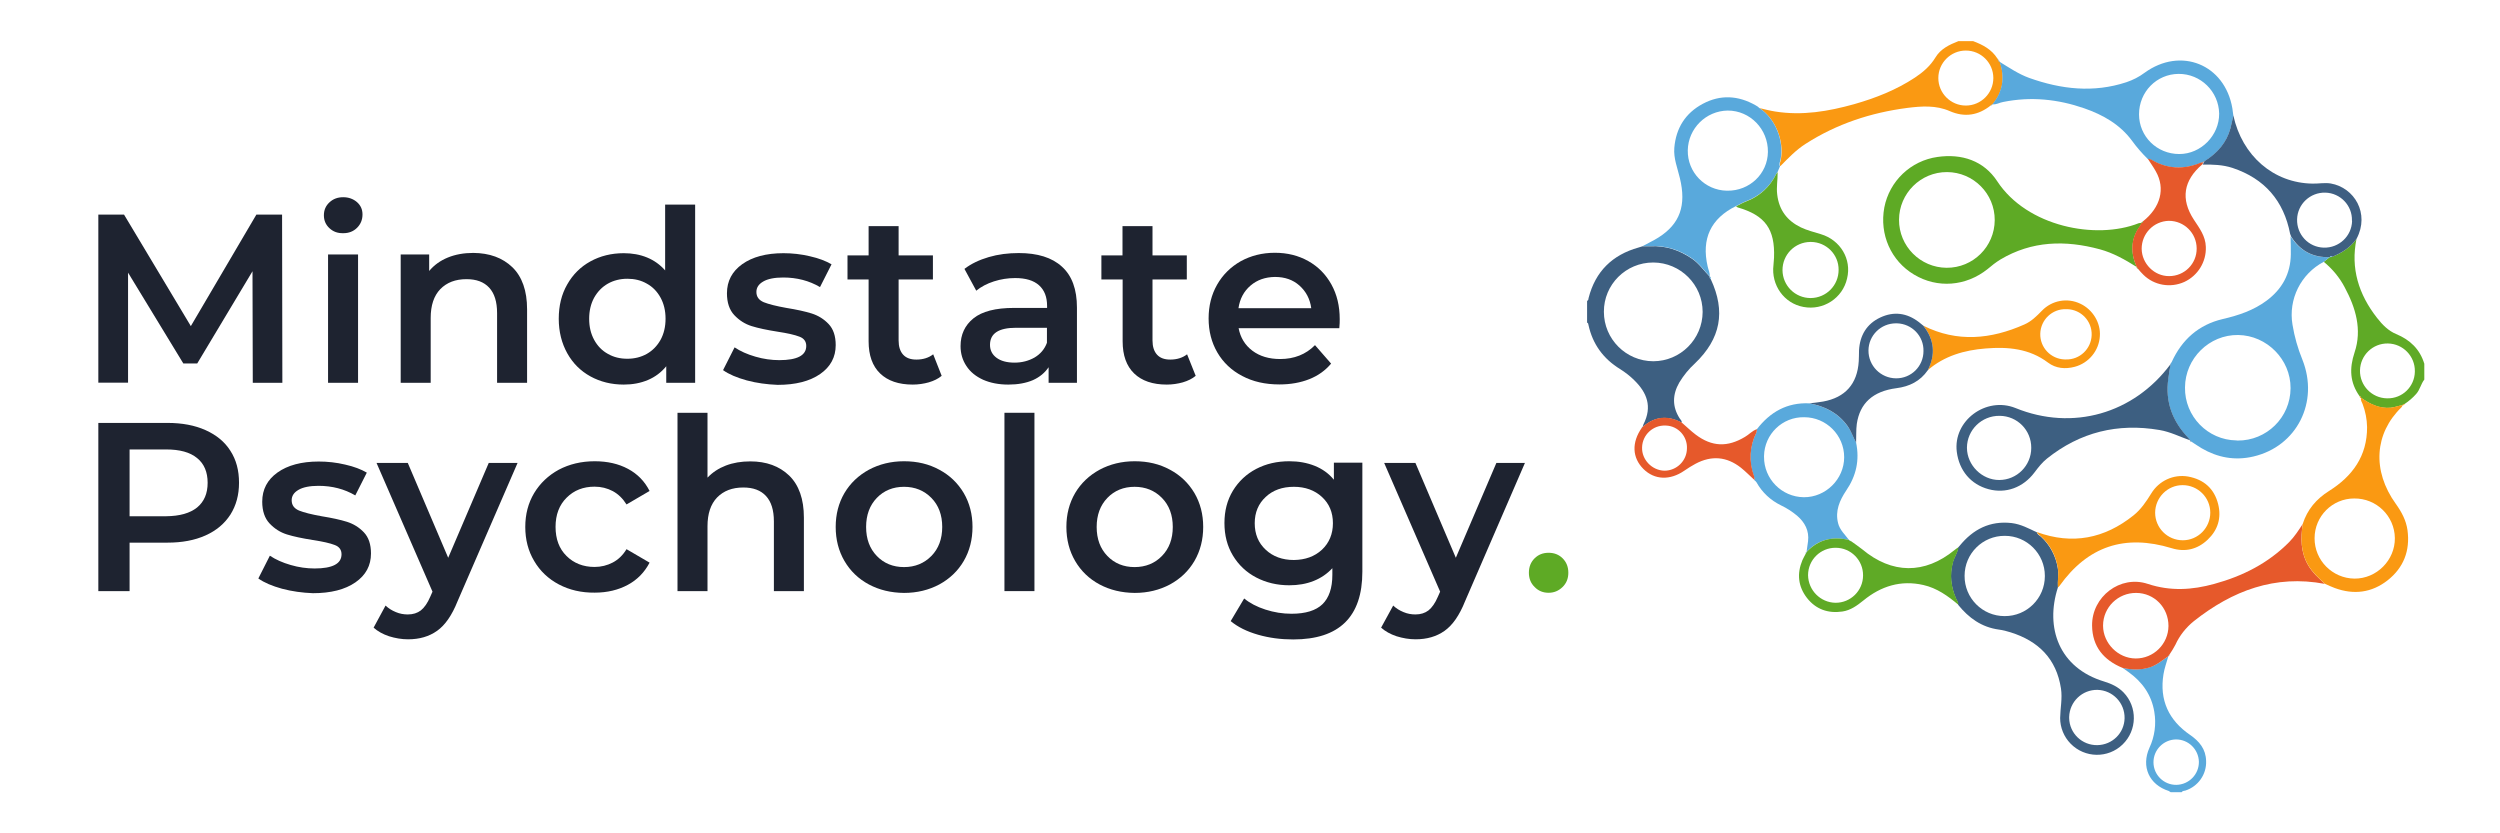 <?xml version="1.0" encoding="utf-8"?>
<!-- Generator: Adobe Illustrator 26.3.1, SVG Export Plug-In . SVG Version: 6.00 Build 0)  -->
<svg version="1.1" id="Layer_1" xmlns="http://www.w3.org/2000/svg" xmlns:xlink="http://www.w3.org/1999/xlink" x="0px" y="0px"
	 viewBox="0 0 1800 600" enable-background="new 0 0 1800 600" xml:space="preserve">
<g>
	<g>
		<path fill="#1E2330" d="M182,275.6l-0.2-80.3l-39.8,66.4h-10l-39.8-65.4v79.2H70.8V154.5h18.5l48.1,80.3l47.2-80.3h18.5l0.2,121.1
			H182z"/>
		<path fill="#1E2330" d="M237.2,164.3c-2.7-2.5-4-5.6-4-9.3c0-3.7,1.3-6.8,4-9.3c2.7-2.5,5.9-3.7,9.9-3.7c3.9,0,7.2,1.2,9.9,3.5
			c2.7,2.4,4,5.3,4,8.9c0,3.8-1.3,7-3.9,9.6c-2.6,2.6-5.9,3.9-9.9,3.9C243.1,168,239.9,166.8,237.2,164.3z M236.2,183.2h21.6v92.4
			h-21.6V183.2z"/>
		<path fill="#1E2330" d="M368.9,192.4c7,6.8,10.6,16.9,10.6,30.3v52.9h-21.6v-50.2c0-8.1-1.9-14.2-5.7-18.3
			c-3.8-4.1-9.2-6.1-16.3-6.1c-8,0-14.2,2.4-18.9,7.2c-4.6,4.8-6.9,11.7-6.9,20.7v46.7h-21.6v-92.4H309v11.9
			c3.6-4.3,8.1-7.5,13.5-9.7c5.4-2.2,11.5-3.3,18.3-3.3C352.5,182.2,361.8,185.6,368.9,192.4z"/>
		<path fill="#1E2330" d="M500.5,147.2v128.4h-20.8v-11.9c-3.6,4.4-8,7.7-13.2,9.9c-5.2,2.2-11,3.3-17.4,3.3c-8.9,0-16.9-2-24-5.9
			c-7.1-3.9-12.7-9.5-16.7-16.7c-4-7.2-6.1-15.5-6.1-24.8c0-9.3,2-17.6,6.1-24.7c4-7.1,9.6-12.7,16.7-16.6c7.1-3.9,15.1-5.9,24-5.9
			c6.1,0,11.7,1,16.8,3.1c5.1,2.1,9.4,5.2,13,9.3v-47.4H500.5z M465.7,254.8c4.2-2.4,7.4-5.7,9.9-10.1c2.4-4.4,3.6-9.5,3.6-15.2
			c0-5.8-1.2-10.8-3.6-15.2c-2.4-4.4-5.7-7.8-9.9-10.1c-4.2-2.4-8.8-3.5-14-3.5s-9.9,1.2-14,3.5c-4.2,2.4-7.4,5.7-9.9,10.1
			c-2.4,4.4-3.6,9.5-3.6,15.2c0,5.8,1.2,10.8,3.6,15.2c2.4,4.4,5.7,7.8,9.9,10.1c4.2,2.4,8.8,3.5,14,3.5S461.6,257.1,465.7,254.8z"
			/>
		<path fill="#1E2330" d="M537.7,273.9c-7.2-2-12.9-4.4-17.1-7.4l8.3-16.4c4.2,2.8,9.1,5,15,6.7c5.8,1.7,11.6,2.5,17.2,2.5
			c12.9,0,19.4-3.4,19.4-10.2c0-3.2-1.6-5.5-4.9-6.7c-3.3-1.3-8.6-2.5-15.8-3.6c-7.6-1.2-13.8-2.5-18.6-4c-4.8-1.5-8.9-4.1-12.5-7.9
			c-3.5-3.7-5.3-9-5.3-15.7c0-8.8,3.7-15.8,11-21c7.3-5.2,17.2-7.9,29.7-7.9c6.3,0,12.7,0.7,19,2.2c6.3,1.4,11.5,3.4,15.6,5.8
			l-8.3,16.4c-7.8-4.6-16.7-6.9-26.5-6.9c-6.3,0-11.2,1-14.4,2.9c-3.3,1.9-4.9,4.4-4.9,7.5c0,3.5,1.8,5.9,5.3,7.4
			c3.5,1.4,9,2.8,16.3,4.1c7.4,1.2,13.4,2.5,18.2,4c4.7,1.5,8.8,4,12.2,7.6c3.4,3.6,5.1,8.6,5.1,15.2c0,8.6-3.7,15.6-11.2,20.8
			c-7.5,5.2-17.7,7.8-30.6,7.8C552.2,276.8,544.8,275.8,537.7,273.9z"/>
		<path fill="#1E2330" d="M678,270.6c-2.5,2.1-5.6,3.6-9.3,4.7c-3.6,1-7.5,1.6-11.5,1.6c-10.2,0-18-2.7-23.5-8
			c-5.5-5.3-8.3-13-8.3-23.2v-44.5h-15.2v-17.3h15.2v-21.1H647v21.1h24.7v17.3H647v43.9c0,4.5,1.1,7.9,3.3,10.3
			c2.2,2.4,5.4,3.5,9.5,3.5c4.8,0,8.9-1.3,12.1-3.8L678,270.6z"/>
		<path fill="#1E2330" d="M764.6,192c7.2,6.5,10.8,16.3,10.8,29.5v54.1H755v-11.2c-2.7,4-6.4,7.1-11.3,9.3
			c-4.9,2.1-10.8,3.2-17.7,3.2c-6.9,0-13-1.2-18.2-3.5c-5.2-2.4-9.2-5.6-12-9.9c-2.8-4.2-4.2-9-4.2-14.3c0-8.3,3.1-15,9.3-20
			c6.2-5,15.9-7.5,29.1-7.5h23.9v-1.4c0-6.5-1.9-11.4-5.8-14.9c-3.9-3.5-9.6-5.2-17.2-5.2c-5.2,0-10.3,0.8-15.3,2.4
			c-5,1.6-9.3,3.9-12.7,6.7l-8.5-15.7c4.8-3.7,10.7-6.5,17.5-8.5c6.8-2,14-2.9,21.6-2.9C747,182.2,757.4,185.4,764.6,192z
			 M744.9,257.4c4.2-2.5,7.2-6,8.9-10.6V236h-22.3c-12.5,0-18.7,4.1-18.7,12.3c0,3.9,1.6,7,4.7,9.3c3.1,2.3,7.4,3.5,13,3.5
			C735.8,261.1,740.7,259.8,744.9,257.4z"/>
		<path fill="#1E2330" d="M860.9,270.6c-2.5,2.1-5.6,3.6-9.3,4.7c-3.6,1-7.5,1.6-11.5,1.6c-10.2,0-18-2.7-23.5-8
			c-5.5-5.3-8.3-13-8.3-23.2v-44.5H793v-17.3h15.2v-21.1h21.6v21.1h24.7v17.3h-24.7v43.9c0,4.5,1.1,7.9,3.3,10.3
			c2.2,2.4,5.4,3.5,9.5,3.5c4.8,0,8.9-1.3,12.1-3.8L860.9,270.6z"/>
		<path fill="#1E2330" d="M964.3,236.3h-72.5c1.3,6.8,4.6,12.2,9.9,16.2s12,6,20,6c10.1,0,18.5-3.3,25.1-10l11.6,13.3
			c-4.2,5-9.4,8.7-15.7,11.2c-6.3,2.5-13.5,3.8-21.5,3.8c-10.2,0-19.1-2-26.8-6.1c-7.7-4-13.7-9.7-17.9-16.9
			c-4.2-7.2-6.3-15.4-6.3-24.5c0-9,2-17.1,6.1-24.3c4.1-7.2,9.8-12.8,17-16.9c7.3-4,15.5-6.1,24.6-6.1c9,0,17,2,24.1,6
			c7.1,4,12.6,9.6,16.6,16.8c4,7.2,6,15.5,6,25C964.7,231.4,964.5,233.6,964.3,236.3z M900.4,205.6c-4.8,4.1-7.7,9.5-8.7,16.3h52.4
			c-0.9-6.7-3.8-12.1-8.5-16.3c-4.7-4.2-10.6-6.2-17.6-6.2C911,199.5,905.2,201.5,900.4,205.6z"/>
		<path fill="#1E2330" d="M148,309.7c7.8,3.5,13.8,8.4,17.9,14.9c4.2,6.5,6.2,14.1,6.2,23c0,8.8-2.1,16.4-6.2,22.9
			c-4.2,6.5-10.1,11.5-17.9,15c-7.8,3.5-16.9,5.2-27.4,5.2H93.3v34.9H70.8V304.5h49.8C131.1,304.5,140.2,306.2,148,309.7z
			 M141.9,365.4c5.1-4.2,7.6-10.1,7.6-17.8c0-7.7-2.5-13.7-7.6-17.8c-5.1-4.2-12.5-6.2-22.3-6.2H93.3v48.1h26.3
			C129.4,371.6,136.8,369.5,141.9,365.4z"/>
		<path fill="#1E2330" d="M203.1,423.9c-7.2-2-12.9-4.4-17.1-7.4l8.3-16.4c4.2,2.8,9.1,5,15,6.7c5.8,1.7,11.6,2.5,17.2,2.5
			c12.9,0,19.4-3.4,19.4-10.2c0-3.2-1.6-5.5-4.9-6.7c-3.3-1.3-8.6-2.5-15.8-3.6c-7.6-1.2-13.8-2.5-18.6-4c-4.8-1.5-8.9-4.1-12.5-7.9
			c-3.5-3.7-5.3-9-5.3-15.7c0-8.8,3.7-15.8,11-21c7.3-5.2,17.2-7.9,29.7-7.9c6.3,0,12.7,0.7,19,2.2c6.3,1.4,11.5,3.4,15.6,5.8
			l-8.3,16.4c-7.8-4.6-16.7-6.9-26.5-6.9c-6.3,0-11.2,1-14.4,2.9c-3.3,1.9-4.9,4.4-4.9,7.5c0,3.5,1.8,5.9,5.3,7.4
			c3.5,1.4,9,2.8,16.3,4.1c7.4,1.2,13.4,2.5,18.2,4c4.7,1.5,8.8,4,12.2,7.6c3.4,3.6,5.1,8.6,5.1,15.2c0,8.7-3.7,15.6-11.2,20.8
			c-7.5,5.2-17.7,7.8-30.6,7.8C217.6,426.8,210.3,425.8,203.1,423.9z"/>
		<path fill="#1E2330" d="M372.7,333.2L329.4,433c-4,10-8.9,17.1-14.7,21.2c-5.8,4.1-12.7,6.1-20.9,6.1c-4.6,0-9.2-0.8-13.7-2.2
			c-4.5-1.5-8.2-3.6-11.1-6.2l8.6-15.9c2.1,2,4.5,3.5,7.4,4.7c2.8,1.2,5.7,1.7,8.6,1.7c3.8,0,6.9-1,9.4-2.9c2.5-2,4.8-5.2,6.8-9.9
			l1.6-3.6l-40.3-92.7h22.5l29.1,68.3l29.2-68.3H372.7z"/>
		<path fill="#1E2330" d="M402.4,420.8c-7.6-4-13.6-9.7-17.8-16.9c-4.3-7.2-6.4-15.4-6.4-24.5c0-9.1,2.1-17.2,6.4-24.4
			c4.3-7.1,10.2-12.7,17.7-16.8c7.6-4,16.2-6.1,25.9-6.1c9.1,0,17.1,1.8,24,5.5c6.9,3.7,12,9,15.5,15.9l-16.6,9.7
			c-2.7-4.3-6-7.5-9.9-9.6c-4-2.1-8.3-3.2-13.1-3.2c-8.1,0-14.8,2.6-20.1,7.9c-5.3,5.2-8,12.3-8,21c0,8.8,2.6,15.8,7.9,21
			c5.2,5.2,12,7.9,20.2,7.9c4.7,0,9.1-1.1,13.1-3.2c4-2.1,7.3-5.3,9.9-9.6l16.6,9.7c-3.6,6.9-8.8,12.3-15.7,16
			c-6.9,3.7-14.8,5.6-23.8,5.6C418.6,426.8,410,424.8,402.4,420.8z"/>
		<path fill="#1E2330" d="M568.2,342.4c7,6.8,10.6,16.9,10.6,30.3v52.9h-21.6v-50.2c0-8.1-1.9-14.2-5.7-18.3
			c-3.8-4.1-9.2-6.1-16.3-6.1c-8,0-14.2,2.4-18.9,7.2c-4.6,4.8-6.9,11.7-6.9,20.7v46.7h-21.6V297.2h21.6v46.7
			c3.6-3.8,8-6.7,13.2-8.7c5.2-2,11.1-3,17.6-3C551.8,332.2,561.1,335.6,568.2,342.4z"/>
		<path fill="#1E2330" d="M625.6,420.8c-7.5-4-13.4-9.7-17.6-16.9c-4.2-7.2-6.3-15.4-6.3-24.5c0-9.1,2.1-17.2,6.3-24.4
			c4.2-7.1,10.1-12.7,17.6-16.8c7.5-4,15.9-6.1,25.3-6.1c9.5,0,17.9,2,25.4,6.1c7.5,4,13.3,9.6,17.6,16.8c4.2,7.2,6.3,15.3,6.3,24.4
			c0,9.1-2.1,17.3-6.3,24.5c-4.2,7.2-10.1,12.8-17.6,16.9c-7.5,4-16,6.1-25.4,6.1C641.5,426.8,633.1,424.8,625.6,420.8z
			 M670.6,400.3c5.2-5.3,7.8-12.3,7.8-20.9c0-8.6-2.6-15.6-7.8-20.9c-5.2-5.3-11.8-8-19.7-8s-14.5,2.7-19.6,8
			c-5.1,5.3-7.7,12.3-7.7,20.9c0,8.7,2.6,15.6,7.7,20.9c5.1,5.3,11.7,8,19.6,8S665.4,405.6,670.6,400.3z"/>
		<path fill="#1E2330" d="M723.2,297.2h21.6v128.4h-21.6V297.2z"/>
		<path fill="#1E2330" d="M791.7,420.8c-7.5-4-13.4-9.7-17.6-16.9c-4.2-7.2-6.3-15.4-6.3-24.5c0-9.1,2.1-17.2,6.3-24.4
			c4.2-7.1,10.1-12.7,17.6-16.8c7.5-4,15.9-6.1,25.3-6.1c9.5,0,17.9,2,25.4,6.1c7.5,4,13.3,9.6,17.6,16.8c4.2,7.2,6.3,15.3,6.3,24.4
			c0,9.1-2.1,17.3-6.3,24.5c-4.2,7.2-10.1,12.8-17.6,16.9c-7.5,4-16,6.1-25.4,6.1C807.6,426.8,799.2,424.8,791.7,420.8z
			 M836.6,400.3c5.2-5.3,7.8-12.3,7.8-20.9c0-8.6-2.6-15.6-7.8-20.9c-5.2-5.3-11.8-8-19.7-8s-14.5,2.7-19.6,8
			c-5.1,5.3-7.7,12.3-7.7,20.9c0,8.7,2.6,15.6,7.7,20.9c5.1,5.3,11.7,8,19.6,8S831.5,405.6,836.6,400.3z"/>
		<path fill="#1E2330" d="M980.9,333.2v78.4c0,32.5-16.6,48.8-49.8,48.8c-8.9,0-17.3-1.1-25.3-3.4s-14.5-5.5-19.7-9.8l9.7-16.3
			c4,3.3,9.1,6,15.3,8c6.2,2,12.4,3,18.8,3c10.1,0,17.6-2.3,22.3-6.9c4.7-4.6,7.1-11.6,7.1-21.1v-4.8c-3.7,4-8.2,7.1-13.5,9.2
			c-5.3,2.1-11.1,3.1-17.5,3.1c-8.8,0-16.7-1.9-23.8-5.6c-7.1-3.7-12.7-9-16.8-15.8c-4.1-6.8-6.1-14.6-6.1-23.4
			c0-8.8,2-16.5,6.1-23.3c4.1-6.7,9.7-12,16.8-15.7c7.1-3.7,15-5.5,23.8-5.5c6.7,0,12.8,1.1,18.3,3.3c5.5,2.2,10.1,5.5,13.8,10
			v-12.3H980.9z M951.8,395.8c5.2-4.9,7.9-11.3,7.9-19.1c0-7.7-2.6-14-7.9-18.9c-5.2-4.8-12-7.3-20.2-7.3c-8.3,0-15.1,2.4-20.3,7.3
			c-5.2,4.8-7.9,11.1-7.9,18.9c0,7.8,2.6,14.2,7.9,19.1c5.2,4.9,12,7.4,20.3,7.4C939.8,403.1,946.5,400.7,951.8,395.8z"/>
		<path fill="#1E2330" d="M1098,333.2l-43.2,99.8c-4,10-8.9,17.1-14.7,21.2c-5.8,4.1-12.7,6.1-20.9,6.1c-4.6,0-9.2-0.8-13.7-2.2
			c-4.5-1.5-8.2-3.6-11.1-6.2l8.7-15.9c2.1,2,4.5,3.5,7.4,4.7c2.8,1.2,5.7,1.7,8.6,1.7c3.8,0,6.9-1,9.4-2.9c2.5-2,4.8-5.2,6.8-9.9
			l1.6-3.6l-40.3-92.7h22.5l29.1,68.3l29.2-68.3H1098z"/>
		<path fill="#5EAA25" d="M1105,422.7c-2.8-2.7-4.2-6.1-4.2-10.3c0-4.3,1.4-7.7,4.1-10.4c2.7-2.7,6.1-4,10.1-4c4,0,7.4,1.3,10.1,4
			c2.7,2.7,4.1,6.1,4.1,10.4c0,4.2-1.4,7.6-4.2,10.3c-2.8,2.7-6.1,4.1-10,4.1C1111.1,426.8,1107.7,425.5,1105,422.7z"/>
	</g>
	<g>
		<path fill="#3D5F81" d="M1142.7,216.6c1.1-0.3,0.9-1.4,1.1-2.1c4.9-19.1,17.1-31,36-36.3l2.9-0.9c1.9,0,3.8,0.1,5.7,0
			c11-0.5,20.8,2.8,29.9,9c5.1,3.5,8.5,8.6,12.7,12.9l0,0c-0.2,0.7,0.2,1.5,0.8,1.9c10.8,23.2,7.1,42.8-11.4,60.5
			c-4.4,4-8.2,8.7-11.3,13.8c-5,8.7-5.2,17.4,0.3,25.9c0.6,0.9,1.7,1.7,1.4,3c-10.1-5.3-19.4-4.5-28,3.1c0.1-0.6,0.2-1.1,0.4-1.7
			c6.7-13,2.5-23.1-6.5-31.9c-3.1-3.1-6.6-5.8-10.3-8.1c-12-7.4-19.7-17.9-22.7-31.7c-0.1-0.7-0.2-1.5-1-1.7L1142.7,216.6z
			 M1154.8,224.5c0,19.6,15.9,35.5,35.5,35.6c19.6,0,35.5-15.9,35.6-35.5c0-19.6-15.9-35.5-35.5-35.6c0,0-0.1,0-0.1,0
			C1170.6,189,1154.7,204.9,1154.8,224.5L1154.8,224.5z"/>
		<path fill="#FA9912" d="M1266.8,77.8c3.8,0.9,7.5,1.9,11.4,2.5c19.4,3.1,38.2-0.1,56.8-5.3c15.4-4.4,30.2-10.2,43.7-19.1
			c5.9-3.9,11.1-8.4,14.8-14.5c3.8-6.3,10-9.2,16.6-11.8h10.5c7,2.6,13.4,6,17.5,12.5c0.3,0.5,0.6,1,0.9,1.5v-0.1c0,0.6,0.2,1,0.9,1
			l0,0c3.8,11.2,2.4,21.4-5.2,30.6l0-0.1l-1.2,0.8c-9.1,7.3-18.9,8.9-29.7,4.2c-9.8-4.3-20.2-3.6-30.5-2.3
			c-26.2,3.4-50.9,11.5-73.3,25.9c-6.9,4.4-12.5,10.3-18.2,16.1c-0.9-1.7,0.2-3.2,0.4-4.7C1284.7,101.2,1278.3,85.5,1266.8,77.8z
			 M1415.4,36.4c-10.9,0-19.8,8.9-19.8,19.8s8.9,19.8,19.8,19.8c10.9,0,19.8-8.9,19.8-19.8c0-0.1,0-0.1,0-0.2
			C1435.1,45.2,1426.3,36.4,1415.4,36.4L1415.4,36.4z"/>
		<path fill="#5FAA26" d="M1696.7,171.9c-4.4,21.4,1.6,40.1,14.7,56.9c3.8,4.9,8.2,9.4,13.8,11.7c10.1,4.2,17.1,10.9,20.3,21.4v11.4
			c-2.5,3.2-3.1,7.3-5.9,10.4c-2.4,2.7-5.2,5.1-8.2,7.1c-0.7,0.1-1.3,0.2-1.6,1h0.1c-2.9,0.3-5.5,1.5-8.5,1.8
			c-8.2,0.8-14.9-2.6-21.4-7.1l0,0c0-0.6-0.4-1.1-1-1.1c0,0,0,0,0,0c-7.1-9.9-7.6-20-3.7-31.7c5.5-16.4,0.8-32.1-7.1-46.8
			c-3.7-7.1-8.9-13.3-15.1-18.4l4.3-3.4h0l1.7-0.2C1686.2,182.1,1692.3,178.2,1696.7,171.9z M1738.7,267.4
			c0.2-10.9-8.5-19.9-19.4-20.1c-10.9-0.2-19.9,8.5-20.1,19.4c-0.2,10.9,8.5,19.9,19.4,20.1c0.1,0,0.2,0,0.3,0
			c10.8,0.2,19.6-8.4,19.8-19.2C1738.7,267.6,1738.7,267.5,1738.7,267.4L1738.7,267.4z"/>
		<path fill="#59A9DC" d="M1561.2,472.5c-1.2,4.3-2.8,8.6-3.5,13c-3,18.6,3.8,33.1,19.1,43.6c6.7,4.6,11.4,10.2,11.6,18.8
			c0.4,9.6-5.7,18.3-14.9,21.3c-0.9,0.3-2.1,0.1-2.7,1.2h-7.9c-0.4-0.3-0.9-0.6-1.4-0.9c-14.1-4.5-20-17.5-13.9-31.1
			c3.8-8.1,5-17.1,3.5-25.9c-2-12.2-8.7-21.6-18.7-28.7c-1.4-1-2.8-2-4.2-3c6.5,1.4,12.8,1.7,19.3-0.3
			C1552.8,479,1556.8,475.4,1561.2,472.5z M1583.2,548.5c-0.2-9-7.6-16.2-16.6-16.1c-9,0.2-16.2,7.6-16.1,16.6
			c0.1,9,7.5,16.2,16.5,16.1C1576.1,564.9,1583.3,557.5,1583.2,548.5L1583.2,548.5z"/>
		<path fill="#59A9DC" d="M1677.4,185.1l-4.3,3.4c-16.5,8.7-25.6,26.9-22.5,45.3c1.4,8.6,3.8,17,7.1,25.1
			c12.2,30.5-3.9,62.5-35.3,69.8c-13.2,3.1-25.7,0.8-37.3-6c-2.5-1.5-4.8-3.1-7.3-4.7l-1-1l0.1,0.1c-0.4-0.6-0.8-1.2-1.3-1.7
			c-11.5-12-16.8-26.1-14.5-42.8c0.5-3.6,1.2-7.1,1.7-10.7l-0.1,0.1l0.9-1.3c7.4-16.2,19.4-26.9,36.8-31
			c11.2-2.6,22.1-6.2,31.5-13.2c11.2-8.3,17.3-19.3,17.5-33.4c0.1-4.4-0.1-8.7-0.2-13C1655.8,180.5,1665.1,185.7,1677.4,185.1z
			 M1611,317.2c21,0.2,38.1-16.7,38.2-37.6c0-0.1,0-0.1,0-0.2c0.1-20.5-17-37.9-37.7-38.2c-20.8-0.3-38.2,16.8-38.3,37.8
			c-0.3,20.7,16.3,37.8,37,38.1C1610.5,317.2,1610.8,317.2,1611,317.2z"/>
		<path fill="#5EAA25" d="M1538.4,192.2c-8.3-5.2-16.9-10.1-26.5-12.7c-24.8-6.7-48.9-6.2-71.7,7.4c-3.2,2-6.2,4.3-9.1,6.8
			c-15.6,12.5-36.2,14.1-53,4c-16.6-9.9-25-28.9-21.4-48.3c3.7-19.1,19.1-33.7,38.3-36.4c17.5-2.5,33.3,2.7,43,17.5
			c21.4,32.7,71.1,42.4,101.9,30.2c0.7-0.2,1.4-0.2,2.1-0.2c-0.3,0.8-0.7,1.6-1.1,2.3C1534,172.1,1534,182,1538.4,192.2z
			 M1436.2,158.5c0.1-19-15.3-34.5-34.3-34.6c-19-0.1-34.5,15.3-34.6,34.3c-0.1,19,15.3,34.5,34.3,34.6
			C1420.6,192.9,1436.1,177.6,1436.2,158.5C1436.2,158.5,1436.2,158.5,1436.2,158.5z"/>
		<path fill="#3D5F81" d="M1481.7,422.9c-9.4,29.1,0.8,58,33.3,67.8c5.2,1.6,10,3.8,13.9,7.8c10.2,10.5,9.9,27.3-0.6,37.5
			c-10.5,10.2-27.3,9.9-37.5-0.6c-4.8-4.9-7.5-11.6-7.5-18.4c0.1-7.1,1.7-14.1,0.6-21.3c-3.3-21.4-16.2-34.1-36.2-40.4
			c-2.8-0.9-5.6-1.6-8.5-2c-12.5-1.7-21.7-8.4-29.4-17.9c0.2-1.7-0.9-3-1.5-4.4c-3.7-8.5-4.7-17.1-2.3-26.1c1-3.8,3.5-7,3.9-10.9
			v0.1l1-1.1c9.7-11.9,21.8-18.2,37.5-16.4c6.6,0.8,12.3,3.9,18.2,6.7c0.3,1.6,1.8,2.2,2.9,3.1c6.5,6,10.7,14,12.1,22.7
			C1482.4,413.6,1481.4,418.3,1481.7,422.9z M1443.5,385.8c-16-0.1-29,12.8-29,28.8c-0.1,16,12.8,29,28.8,29c16,0.1,29-12.8,29-28.8
			c0-0.1,0-0.1,0-0.2C1472.3,398.8,1459.4,385.8,1443.5,385.8z M1529.7,517.1c0.2-11-8.5-20.1-19.5-20.4c-11-0.2-20.1,8.5-20.4,19.5
			c0,0.3,0,0.6,0,0.8c0.2,11,9.3,19.7,20.3,19.5C1520.9,536.3,1529.5,527.8,1529.7,517.1z"/>
		<path fill="#59A9DC" d="M1434.5,75.1c7.6-9.2,9.1-19.4,5.2-30.6c6.9,4.2,13.6,8.8,21.3,11.6c23,8.2,46.3,10.9,70,3.1
			c4.7-1.6,9.1-3.8,13.1-6.8c26-18.9,57.8-6.1,63.2,25.6c0.3,1.7,0.5,3.5,0.7,5.2c-0.7,3.1-1.2,6.2-2.1,9.3
			c-2.8,10.5-9.5,17.9-18.5,23.5c-0.5,0.2-1,0.3-0.9,1.1l0-0.1c-0.6,0-1.1,0-1.7,0.2c-12.5,5.2-24.6,4.6-36.3-2.3
			c-0.7-0.3-1.4-0.4-2.1-0.4c-4.1-4.1-7.9-8.4-11.3-13.1c-8.7-11.8-20.9-18.7-34.4-23.4c-19-6.6-38.4-8.6-58.3-4.6
			C1439.7,73.8,1437.3,75.5,1434.5,75.1z M1568.6,53.2c-15.9,0.1-28.5,13-28.5,29.1c0,15.9,12.8,28.6,29,28.6
			c15.6,0,28.8-13.4,28.7-29.1C1597.5,65.9,1584.5,53.1,1568.6,53.2L1568.6,53.2z"/>
		<path fill="#3D5F81" d="M1562.9,261.9c-0.6,3.6-1.3,7.1-1.7,10.7c-2.4,16.7,3,30.8,14.5,42.8c0.5,0.6,0.9,1.1,1.3,1.7
			c-7.4-2.6-14.4-6.2-22.2-7.5c-30-5.1-57.1,1.5-81,20.6c-3.5,2.8-6.3,6.4-9,10c-8.2,10.9-20.7,15.4-33.1,12
			c-12.7-3.4-21.1-13.4-22.8-26.8c-2.9-22.4,21-40.2,42.3-31.6c41,16.7,85,4.2,111.6-31.6C1562.7,262.2,1562.8,262,1562.9,261.9z
			 M1462.5,322.5c0.1-12.7-10-23-22.7-23.1c-0.1,0-0.1,0-0.2,0c-12.8-0.1-23.3,10.1-23.4,22.9c0,0.1,0,0.2,0,0.2
			c0.1,12.5,10.8,23.1,23.2,23.1C1452.2,345.6,1462.5,335.2,1462.5,322.5z"/>
		<path fill="#59A9DC" d="M1266.8,77.8c11.5,7.7,17.8,23.4,15.2,37.2c-0.3,1.5-1.4,3.1-0.4,4.7c-0.4,0.9-0.7,1.7-1.1,2.6l-0.7,1.7
			l0.1-0.1c-0.4,0.4-0.7,0.8-1,1.3c-4.4,9.1-12.1,16.1-21.6,19.6c-2.5,1-4.9,2.4-7.4,3.6c-18.1,8.9-25,23.5-20.4,43.4
			c0.5,2.4,1.7,4.6,1.5,7.2c-4.2-4.4-7.6-9.4-12.7-12.9c-9-6.2-18.8-9.4-29.9-8.9c-1.9,0.1-3.8,0-5.7,0c3.8-2.1,7.8-3.9,11.4-6.2
			c15.5-9.8,20.2-23.1,15.4-42.8c-1.7-7.2-4.6-14.1-4-21.7c1.2-14.3,8-25.1,20.6-31.8c12.6-6.7,25.4-6,37.9,1.1
			C1265,76.3,1266,77,1266.8,77.8z M1243.7,137.3c16,0.2,29-12.2,29.2-27.9c0.2-16.4-12.8-29.8-28.9-29.8
			c-15.7,0.2-28.5,12.9-28.8,28.6c-0.3,15.8,12.3,28.8,28.1,29.1C1243.5,137.3,1243.6,137.3,1243.7,137.3z"/>
		<path fill="#E6592B" d="M1561.2,472.5c-4.4,2.9-8.4,6.5-13.6,8.1c-6.5,2-12.8,1.7-19.3,0.3c-13.7-5.6-21.8-15.4-22-30.4
			c-0.3-20.9,20.3-36.7,40.1-30.1c16.3,5.4,32,4.4,47.9,0c20.4-5.6,38.7-14.8,53.8-30c3.9-3.9,6.9-8.6,9.9-13.2
			c-1.6,10.3-1.6,20.3,3.9,29.8c3.1,5.3,7.6,9.3,12,13.4c-35.9-6.8-66.6,4.9-94.3,26.8c-5.7,4.6-10.3,10.4-13.3,17
			c-1.3,2.4-2.7,4.8-4.3,7.1L1561.2,472.5L1561.2,472.5z M1561.3,450.7c0-13.3-10.2-23.7-23.2-23.8c-13.1-0.1-23.8,10.3-23.9,23.4
			c0,0.1,0,0.2,0,0.3c0.1,12.6,10.8,23.4,23.4,23.5C1550.6,474.2,1561.2,463.7,1561.3,450.7L1561.3,450.7z"/>
		<path fill="#FA9912" d="M1673.9,420.3c-4.4-4.1-8.9-8.1-12-13.4c-5.5-9.5-5.5-19.5-3.9-29.8c3.3-10.2,9.7-17.8,18.9-23.6
			c16.9-10.6,27.5-25.2,27.4-46c-0.1-5.7-1.2-11.3-3.2-16.6c-0.5-1.4-1.7-2.8-1.1-4.5c6.4,4.4,13.1,7.8,21.4,7.1
			c2.9-0.3,5.6-1.5,8.5-1.8c-0.2,0.5-0.4,1-0.8,1.5c-19.4,18.8-21.4,45.6-4.1,69.6c4.1,5.7,7.4,11.8,8.4,18.9
			c2,14.8-2.8,27.1-14.4,36.2c-11.4,8.9-24.3,10.5-37.9,5.5C1678.6,422.5,1676.3,421.4,1673.9,420.3z M1666.5,387.5
			c-0.1,15.9,12.8,28.9,28.7,29.1c16,0.1,29.3-13.3,29.1-29.2c-0.2-15.9-13.3-28.7-29.3-28.5
			C1679.3,358.9,1666.5,371.7,1666.5,387.5L1666.5,387.5z"/>
		<path fill="#59A9DC" d="M1336.4,318.7c2.6,12.6,0.1,23.9-7.2,34.6c-4.6,6.9-8,14.5-5.8,23.3c1.2,5,5,8.3,7.9,12.2
			c-11.8-2.7-22.2-0.5-30.6,8.6c0.4-2.6,0.8-5.1,1.1-7.7c0.9-7.6-2.3-13.6-7.9-18.4c-3.6-3-7.5-5.5-11.7-7.5
			c-7.4-3.6-13.5-9.3-17.5-16.5c-0.4-0.6-0.9-1.1-1.5-1.5c0-1-0.2-2-0.4-3c-3.8-10.2-3.2-21.5,1.7-31.2c0.3-0.8,0.4-1.7,0.4-2.5
			c9.6-12.5,21.8-19.4,37.8-18.7c11.2,2.1,20.7,6.9,27.5,16.4C1333,310.4,1334.2,314.8,1336.4,318.7z M1270.1,328.9
			c-0.1,15.9,12.7,28.9,28.6,29.1c0,0,0,0,0.1,0c15.7,0.1,29-13,29-28.8c0-15.9-12.9-28.8-28.8-28.8l0,0
			c-15.7-0.3-28.6,12.2-28.9,27.9C1270.1,328.5,1270.1,328.7,1270.1,328.9z"/>
		<path fill="#FA9912" d="M1481.7,422.9c-0.4-4.7,0.7-9.4-0.1-14c-1.3-8.7-5.6-16.7-12.1-22.7c-1-1-2.5-1.5-2.9-3.1
			c25.5,9.3,48.6,4.7,69.5-12c5.4-4.3,9.2-10,12.8-15.8c5.5-9.1,16-14,26.5-12.2c11.4,2.1,18.9,8.7,21.7,20
			c2.4,9.8-0.2,18.5-7.6,25.5s-16.3,9.1-25.9,6.1c-33.8-10.3-60.4-1.4-80.8,27.2C1482.6,422.2,1482.2,422.6,1481.7,422.9z
			 M1571.6,389c11,0,19.8-9,19.8-19.9c0-11-9-19.8-19.9-19.8c-10.9,0-19.7,8.9-19.8,19.8C1551.7,380.1,1560.6,389,1571.6,389z"/>
		<path fill="#3E5F82" d="M1587.4,115.9c9-5.6,15.7-13.1,18.5-23.5c0.8-3,1.4-6.2,2.1-9.3c6.3,29.1,29,48.7,57,49.1
			c4.4,0.1,8.7-0.8,13.1-0.1c17.1,3,28.2,21.6,18.7,39.7c-4.4,6.4-10.6,10.2-17.6,13.1c-0.7-0.6-1.3-0.8-1.7,0.2h0
			c-12.3,0.5-21.6-4.6-28-15c-0.1-0.1-0.1-0.3-0.1-0.4c-0.2-0.4-0.3-0.9-0.5-1.3c-4.6-23.9-18.4-39.8-41.5-47.5
			c-7-2.3-14.3-2.5-21.5-2.4c0.3-0.5,0.6-1,0.9-1.5l-0.1,0.1C1586.8,116.7,1587,116.3,1587.4,115.9z M1693.4,158.8
			c0.3-10.8-8.3-19.8-19.1-20.1c0,0,0,0,0,0c-10.9-0.3-20.1,8.2-20.4,19.2s8.2,20.1,19.2,20.4c10.9,0.3,20.1-8.2,20.4-19.2
			C1693.4,159,1693.4,158.9,1693.4,158.8z"/>
		<path fill="#5FAA26" d="M1300.8,397.4c8.5-9.1,18.8-11.4,30.6-8.6v-0.1c0.1,0.8,0.7,0.9,1.3,0.9c2.7,2,5.5,3.8,8.1,5.9
			c21.4,17.9,45,18.1,66.5,0.5c0.9-0.7,1.8-1.4,2.8-2c-0.4,3.9-2.9,7.1-3.9,10.9c-2.4,9-1.5,17.7,2.3,26.1c0.6,1.4,1.7,2.7,1.5,4.4
			c-7.5-6.3-15.4-12-25.2-14.2c-16.2-3.7-30.5,0.8-43.1,11.1c-4.6,3.7-9.2,7.1-15.2,8c-10.3,1.5-19.1-1.6-25.5-9.8
			c-6.4-8.3-7.3-17.5-3.3-27.1c0.7-1.6,1.6-3.1,2.4-4.7C1300.3,398.2,1300.6,397.8,1300.8,397.4L1300.8,397.4z M1321.5,434
			c10.9,0.1,19.9-8.7,19.9-19.7c0.1-10.9-8.7-19.9-19.7-19.9c-10.9-0.1-19.9,8.7-19.9,19.7c0,0,0,0,0,0.1
			C1302,425,1310.7,433.8,1321.5,434L1321.5,434z"/>
		<path fill="#FA9912" d="M1384.8,234.5c24.4,12.2,48.7,9.8,72.8-0.9c5-2.2,8.8-6,12.6-9.9c7.2-7.5,18.4-9.5,27.7-5
			c8.9,4.2,14.7,13.8,14,23.3c-0.6,10.5-8,19.4-18.1,22.1c-6.8,1.8-13.6,1.2-19.2-3c-13.5-10.2-29-11.5-44.9-10.2
			c-15.3,1.2-29.8,5.3-41.8,15.7C1393.8,255.2,1392.7,244.5,1384.8,234.5z M1487.4,258.8c10,0.3,18.3-7.6,18.6-17.6
			c0.3-10-7.6-18.3-17.6-18.6c-0.3,0-0.5,0-0.8,0c-10-0.3-18.3,7.6-18.6,17.6c-0.3,10,7.6,18.3,17.6,18.6
			C1486.9,258.8,1487.2,258.8,1487.4,258.8z"/>
		<path fill="#5FAA26" d="M1249.9,148.6c2.4-1.2,4.8-2.6,7.4-3.6c9.5-3.5,17.2-10.6,21.6-19.7c0.3-0.5,0.6-0.9,1-1.3
			c0.1,5.4-1,10.7-0.3,16.1c1.3,11.1,7.1,18.8,17,23.6c4.6,2.2,9.6,3.4,14.4,4.9c14.1,4.2,22.3,18,18.9,31.9
			c-3.2,14.2-17.1,23.2-31.4,20.5c-13.9-2.5-23.4-15.7-21.6-30.2c0.2-1.7,0.3-3.5,0.4-5.2c0.8-20.7-6.4-30.6-26.3-36.3
			C1250.7,149,1250.3,148.8,1249.9,148.6z M1323.8,194.3c0.1-11-8.8-20-19.9-20.1c-0.1,0-0.3,0-0.4,0c-11.2,0.1-20.1,9.1-20.1,20.3
			c0.1,11.2,9.1,20.1,20.3,20.1C1314.9,214.5,1323.8,205.5,1323.8,194.3z"/>
		<path fill="#3E5F82" d="M1384.8,234.5c7.9,10,9,20.7,3.2,32.1c-5.5,7.9-13.2,11.7-22.6,12.9c-16.9,2.2-26.3,10.8-28.5,25.7
			c-0.6,4.4-0.3,9-0.5,13.5c-2.2-3.9-3.5-8.2-6.1-11.9c-6.8-9.5-16.3-14.3-27.5-16.4c3.3-0.4,6.6-0.7,9.9-1.3
			c15.9-2.9,24.6-12.7,25.6-29c0.2-2.6,0.1-5.2,0.2-7.9c0.6-10.7,5.5-19,15.3-23.6c9.8-4.6,19.2-3.3,27.8,3.3
			C1382.8,232.8,1383.8,233.6,1384.8,234.5z M1384.9,252.8c0.3-10.8-8.3-19.7-19.1-20c-0.2,0-0.5,0-0.7,0
			c-10.9,0-19.7,8.7-19.8,19.5c-0.1,11,8.8,20,19.8,20.1c0,0,0,0,0,0C1376.1,272.5,1384.9,263.7,1384.9,252.8L1384.9,252.8z"/>
		<path fill="#E6592B" d="M1586.5,116.9c-0.3,0.5-0.6,1-0.9,1.5c-13.5,11.5-15.7,25-6,39.8c4,6.1,8.4,11.8,8.6,19.6
			c0.4,10.8-5.8,20.7-15.5,25.2c-10,4.5-21.7,2.5-29.5-5.2c-1.4-1.3-2.6-2.8-3.8-4.2l-1.1-1.6v0.1c-4.4-10.2-4.4-20.1,2.4-29.4
			c0.4-0.7,0.8-1.5,1.1-2.3v0.1c0.7,0,1-0.5,1.1-1.1c12.7-10.1,16.3-23.6,9.3-36c-1.7-3.1-3.9-6.1-5.8-9.1c0.7,0,1.4,0.2,2.1,0.4
			c11.7,7,23.8,7.6,36.3,2.3C1585.4,116.9,1586,116.9,1586.5,116.9z M1581.6,178.8c-0.1-11-9-19.8-20-19.8c0,0-0.1,0-0.1,0
			c-10.9,0.3-19.5,9.2-19.5,20.1c0.1,10.7,9.1,19.8,19.8,19.7c11,0,19.9-8.9,19.8-19.9C1581.6,178.9,1581.6,178.8,1581.6,178.8
			L1581.6,178.8z"/>
		<path fill="#E6592B" d="M1265,309c0,0.8-0.2,1.7-0.4,2.5c-4.9,9.7-5.5,21-1.7,31.2c0.2,1,0.4,2,0.4,3c-3.3-3-6.4-6.2-9.9-9
			c-10.2-8-21.1-8.9-32.6-2.8c-2.8,1.5-5.5,3.2-8.1,5c-10.3,7.1-21.4,6.7-29.4-1.2c-8.2-8.2-8.6-19.1-1.2-29.7l0.8-0.8l-0.1,0.1
			c8.6-7.7,18-8.5,28-3.1c3.4,2.9,6.6,6.1,10.2,8.8c11.6,8.7,22.8,9.1,35.3,1.6C1259.3,312.9,1261.6,310.1,1265,309z M1214.6,322.9
			c0.4-8.7-6.4-16.2-15.1-16.5c-0.1,0-0.2,0-0.3,0c-9-0.4-16.6,6.6-16.9,15.6c0,0.1,0,0.1,0,0.2c-0.3,8.7,7.1,16.5,16.1,16.7
			C1207.2,338.9,1214.5,331.8,1214.6,322.9L1214.6,322.9z"/>
		<path fill="#59A9DC" d="M1231.8,200.9c-0.6-0.4-1-1.1-0.8-1.9C1231.8,199.4,1231.9,200.2,1231.8,200.9z"/>
		<path fill="#5EAA25" d="M1538.4,192.1l1.1,1.6C1538.9,193.3,1538.1,193.1,1538.4,192.1z"/>
		<path fill="#5FAA26" d="M1279.9,124l0.7-1.7L1279.9,124z"/>
		<path fill="#3D5F81" d="M1182.9,307.3l-0.8,0.8C1182.2,307.6,1182.3,307.2,1182.9,307.3z"/>
		<path fill="#59A9DC" d="M1648.8,168.4c0.2,0.4,0.3,0.9,0.5,1.3C1649.1,169.3,1648.9,168.8,1648.8,168.4z"/>
		<path fill="#3D5F81" d="M1563.8,260.7l-1,1.3L1563.8,260.7z"/>
		<path fill="#5EAA25" d="M1543,159.5c-0.1,0.6-0.4,1.1-1.1,1.1C1541.7,159.8,1542.4,159.8,1543,159.5z"/>
		<path fill="#59A9DC" d="M1332.6,389.6c-0.6,0-1.2-0.1-1.3-0.9L1332.6,389.6z"/>
		<path fill="#3D5F81" d="M1576.8,317l1,1C1577.3,317.9,1576.7,317.8,1576.8,317z"/>
		<path fill="#FA9912" d="M1699,285.4c0.6,0,1.1,0.5,1.1,1.1c0,0,0,0,0,0C1699.1,286.7,1699.1,286,1699,285.4z"/>
		<path fill="#59A9DC" d="M1300.8,397.4c-0.3,0.4-0.5,0.8-0.8,1.2C1300,398,1300.1,397.5,1300.8,397.4z"/>
		<path fill="#59A9DC" d="M1433.4,75.8l1.1-0.8C1434.5,75.9,1434,75.9,1433.4,75.8z"/>
		<path fill="#5FAA26" d="M1411,392.8l-1,1.1L1411,392.8z"/>
		<path fill="#FA9912" d="M1729.8,291.8c0.3-0.8,0.9-0.9,1.6-1C1731.1,291.5,1730.6,291.9,1729.8,291.8z"/>
		<path fill="#59A9DC" d="M1561.1,472.6l0.9-1.3C1562,471.8,1561.9,472.4,1561.1,472.6z"/>
		<path fill="#59A9DC" d="M1438.9,43.6c-0.3-0.5-0.6-1-0.9-1.5C1438.6,42.4,1438.9,43,1438.9,43.6z"/>
		<path fill="#59A9DC" d="M1439.7,44.5c-0.6,0-0.8-0.4-0.9-1C1439.5,43.6,1439.8,43.9,1439.7,44.5z"/>
		<path fill="#59A9DC" d="M1677.4,185.2c0.5-1,1.1-0.9,1.7-0.2L1677.4,185.2z"/>
		<path fill="#E6592B" d="M1587.4,115.9c-0.3,0.4-0.6,0.7-0.9,1.1C1586.3,116.3,1586.9,116.2,1587.4,115.9z"/>
	</g>
</g>
<g>
</g>
<g>
</g>
<g>
</g>
<g>
</g>
<g>
</g>
</svg>

